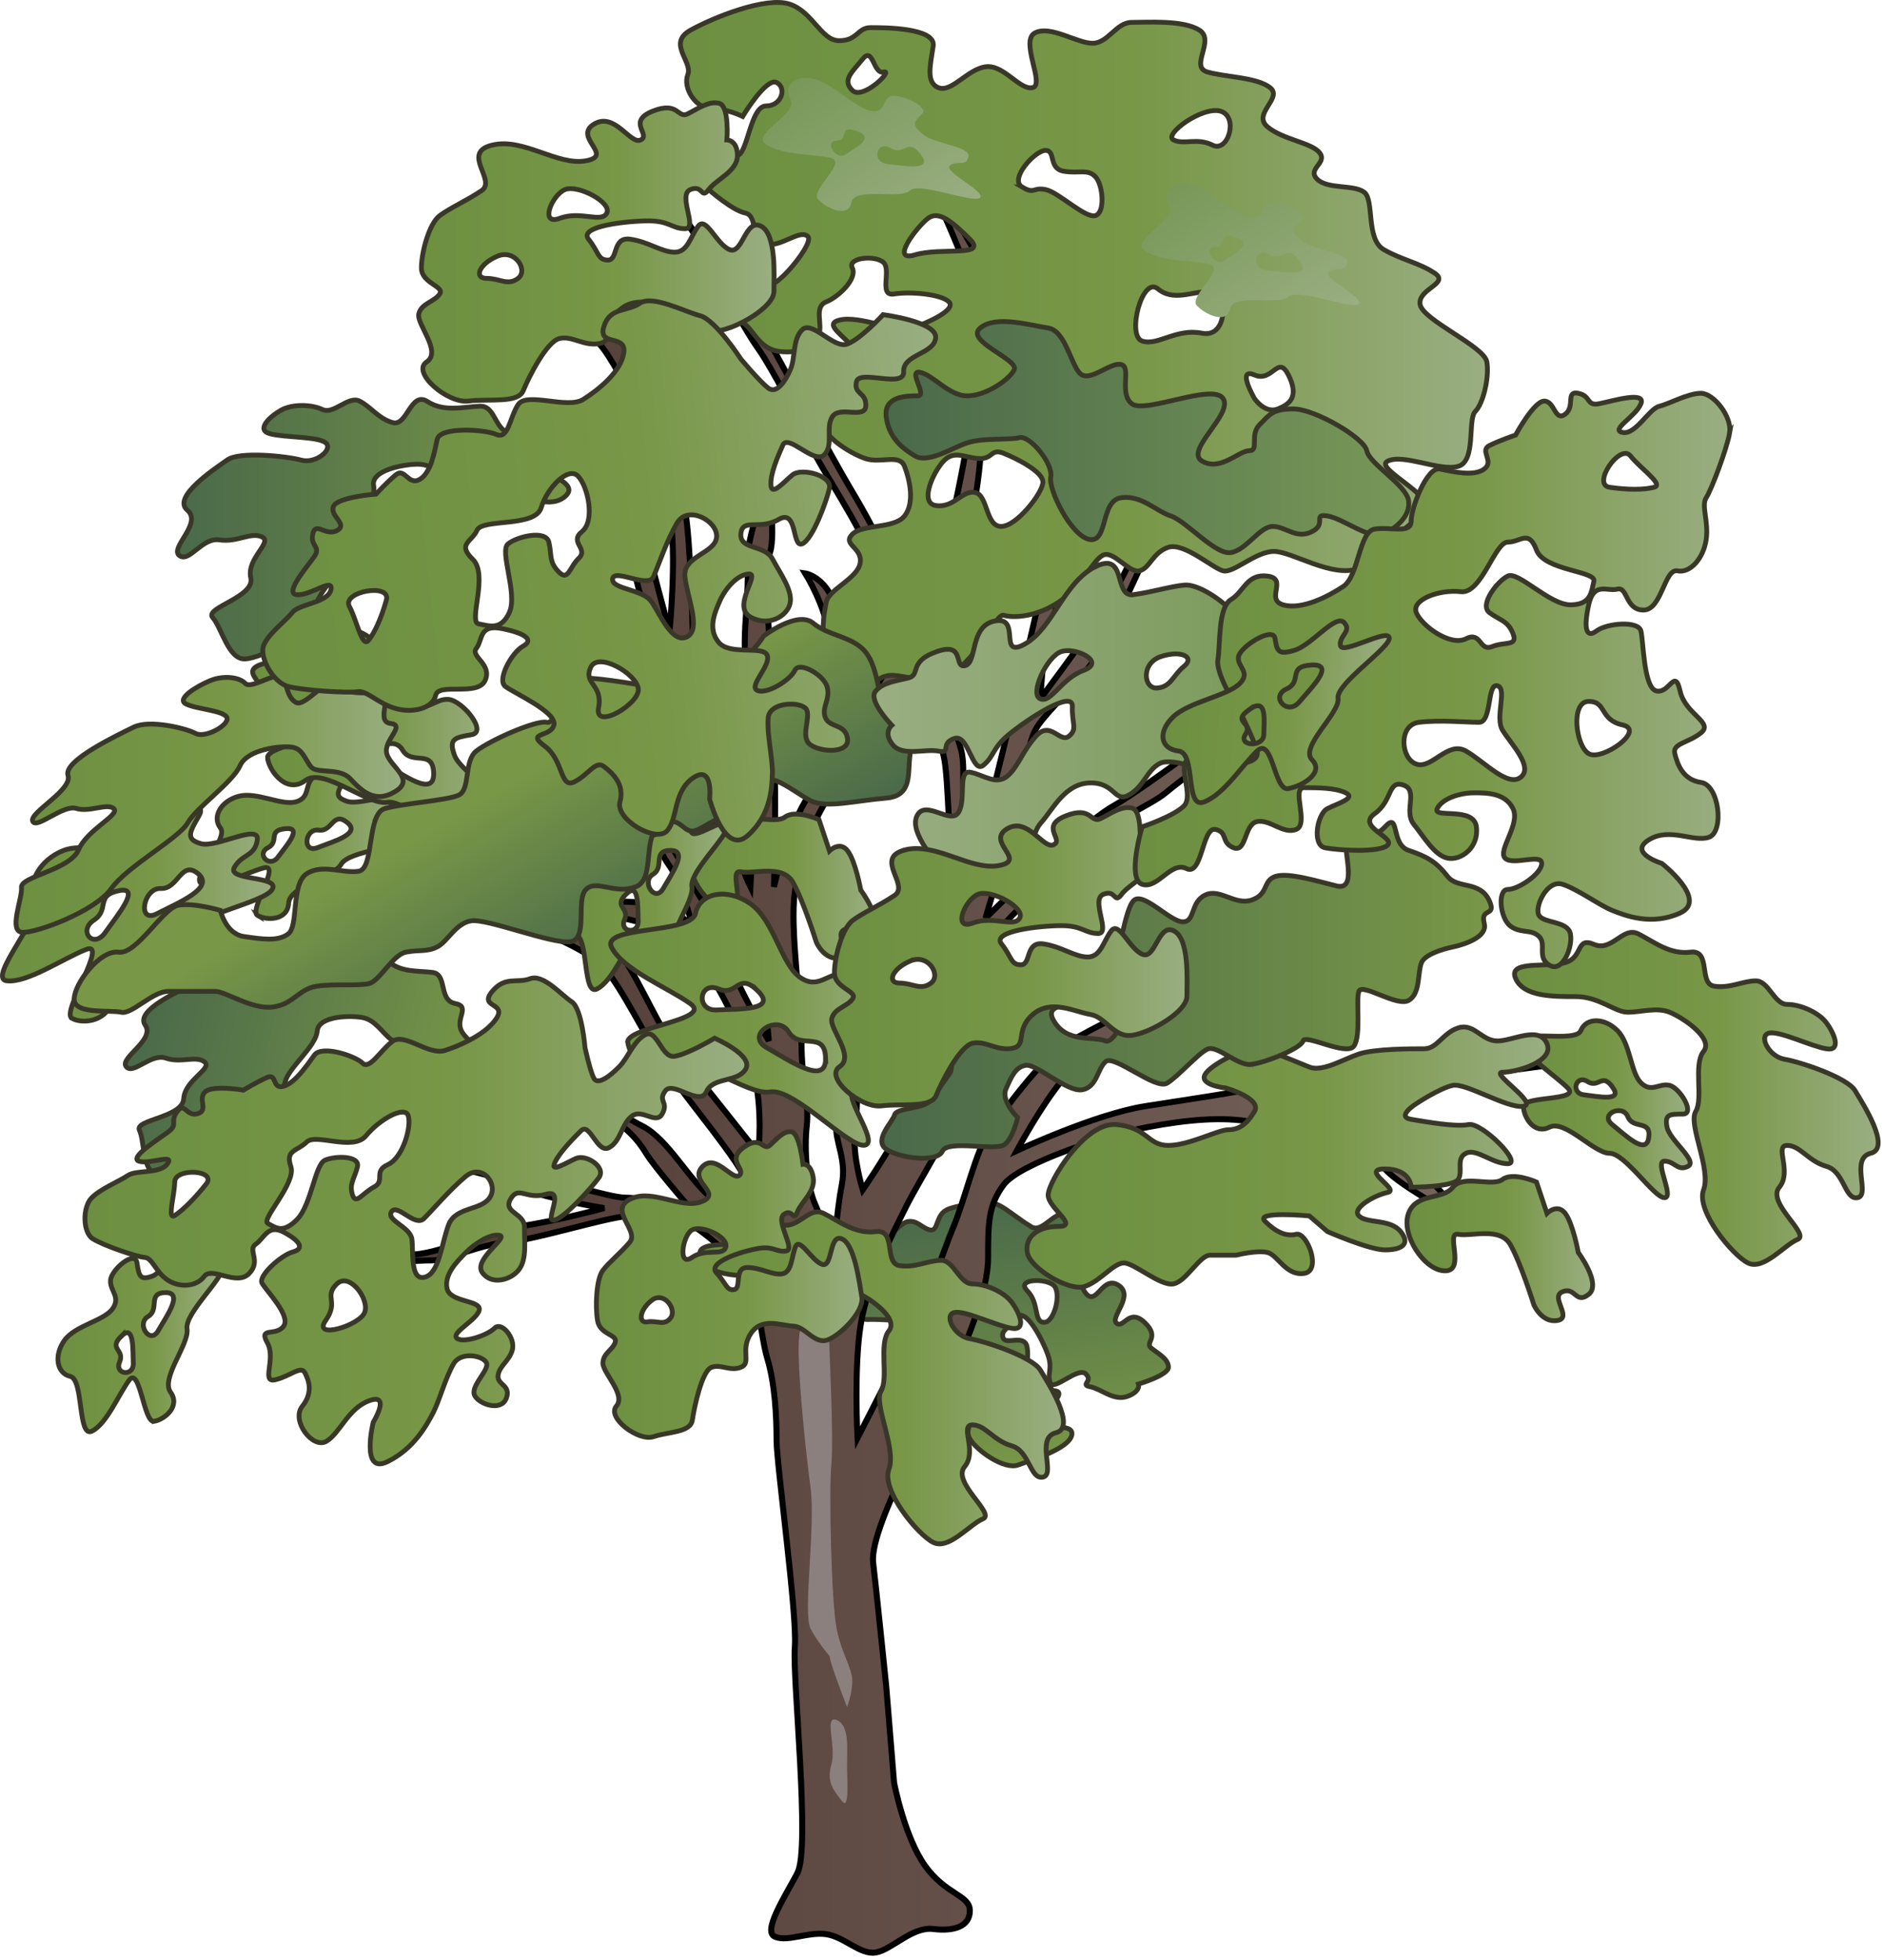
        <svg xmlns:rdf="http://www.w3.org/1999/02/22-rdf-syntax-ns#" xmlns="http://www.w3.org/2000/svg" xmlns:cc="http://creativecommons.org/ns#" xmlns:xlink="http://www.w3.org/1999/xlink" xmlns:dc="http://purl.org/dc/elements/1.1/" x="0px" y="0px" width="482" height="501" viewBox="0 0 482 501" xml:space="preserve">
            <title>Quercus montana (Chestnut Oak)</title>
            <desc xmlns:ian_image_library="https://ian.umces.edu/media-library/">
                <ian_image_library:title>Quercus montana (Chestnut Oak)</ian_image_library:title>
                <ian_image_library:descr>Illustration of Quercus montana (Chestnut Oak)</ian_image_library:descr>
                <ian_image_library:scene>
                    <ian_image_library:contains>chestnut, oak, plant, Plantae, vascular, Magnoliophyta, angiosperm, Magnoliopsida, dicot, Hamamelididae, Fagales, Fagaceae, beech, family, Quercus, montana, tree, deciduous, temperate, hardwood, forest, eastern, United, States, North, America</ian_image_library:contains>
                    <ian_image_library:when>2004-02-03</ian_image_library:when>
                </ian_image_library:scene>
            </desc>
            
 <defs></defs>
 <linearGradient id="ian_symbols_8edbecf51e2d74d45919fa0cf5951c05" y2="708.02" gradientUnits="userSpaceOnUse" x2="219.17" gradientTransform="matrix(.174 .985 -.985 .174 922.64 35.211)" y1="708.02" x1="151.26">
  <stop stop-color="#4A694A" offset="0"/>
  <stop stop-color="#789747" offset="1"/>
 </linearGradient>
 <path stroke="#393828" stroke-width="1.232" d="m274.65 311.87c3.778 5.014-.43 13.462 2.608 18.226 3.038 4.757 4.404-4.256 8.69-1.541 4.285 2.72-2.286 8.285-.437 9.738 1.827 1.466 3.17-4.035 7.205-.164 4.022 3.85-.161 5.089 1.683 6.542 1.845 1.462 4.286 2.71 4.381 4.802.102 2.096-7.669 4.369-7.669 4.369s.68 1.877-2.823 3.148c-3.504 1.269-6.626-1.88-9.461-2.44-2.847-.574.842-1.355-1.188-3.299-2.018-1.942-8.249 4.578-9.103 2.215-.842-2.343.734-3.459-.633-7.226-1.354-3.771-5.754-12.298-7.992-9.347-2.244 2.925-4.095 3.307-3.402 5.184.681 1.89 5.516-1.164 6.13 2.355.592 3.488-.877 6.69-.035 9.054.848 2.352 4.524 1.562 7.371 2.125 2.847.576-2.9 4.781-3.211 7.548-.328 2.778 8.033.308 7.287 3.751-.733 3.462-10.242 6.369-13.758 7.637-3.491 1.257-10.546-3.644-12.319-6.735-1.778-3.092 2.388-6.189 1.952-9.216-.436-3.038.961-8.332-3.742-10.358-4.691-2.041-7.342 1.581-8.947-1.029-1.605-2.627.042-5.349-1.385-7.494-1.444-2.14-10.804-2.482-14.057-2.378-3.265.109-3.969-5.486-5.909-9.043-1.946-3.558 2.68-12.687 6.04-10.705 3.355 1.987 7.753-4.933 10.26-5.291 2.513-.382 3.665 1.862 5.778 2.17 2.089.313 1.14-4.134 4.644-5.402 3.516-1.269 10.438-2.179 12.868-.922 2.436 1.244 4.924 3.533 8.297 5.53 3.34 1.96 7.07-6.84 10.87-1.82zm-24.52 9.92c-2.931-2.678-6.465-2.475-5.604-.11.841 2.354-.4 4.405 2.041 5.649 2.42 1.25 6.51-2.88 3.56-5.54zm19.33 6.85c-2.012-1.928-9.867-1.755-6.769 1.379 3.121 3.146 1.563 7.947 4.237 8.059 2.68.09 4.56-7.52 2.53-9.44z" fill="url(#ian_symbols_8edbecf51e2d74d45919fa0cf5951c05)"/>
 <linearGradient id="ian_symbols_3dd8c074e030ef54715a50e5eb73d9b9" y2="271.84" gradientUnits="userSpaceOnUse" x2="410.91" y1="271.84" x1="97.082">
  <stop stop-color="#503934" offset="0"/>
  <stop stop-color="#7A6961" offset="1"/>
 </linearGradient>
 <path stroke="#000" stroke-width="1.539" d="m203.92 478.77c3.342-6.318-1.337-49.717-.675-57.721.675-8.013-4.673-46.744-4.673-52.751 0-6.021-.37-14.326-2.37-21.011-1.994-6.67-2.304-19.052-6.303-23.063-4.029-4.014-9.711-9.35-13.74-11.358-3.993-2.005-8.965-2.665-15.638-2.005-6.679.675-23.374 6.011-30.727 6.679-7.336.675-15.358 4.688-19.363 4.688-3.999 0-12.684.66-12.684.66s-1.396-3.633 5.271-2.299c6.691 1.331 20.473-5.715 29.819-7.049 9.347-1.346 21.667-4.677 21.667-4.677s-16.683-2.665-23.368-6.007c-6.691-3.34-16.683-4.002-19.363-6.68-2.668-2.671-4.011-6.679-4.011-6.679s1.999 3.34 10.016 5.345c8.027 2.009 9.359 4.674 15.369 5.349 5.987.659 22.699 6.007 26.698 6.007s16.026 1.994 16.026 1.994-8.672-10.01-10.678-13.35c-2.005-3.33-5.348-7.354-12.015-10.684-6.679-3.34-6.679-8.013-6.679-8.013s11.048 8.371 17.721 11.726c6.679 3.324 12.027 14.021 18.032 18.696 6.01 4.659 12.982 10.312 12.982 10.312s-2.005-8.017-3.999-14.023c-2.012-6.005-15.364-21.362-20.712-29.378-5.33-8.017-11.353-20.706-16.02-26.042-4.674-5.348-19.733-10.376-22.395-12.385-2.674-2.017-12.981-3.641-19.004-4.975-6.004-1.337-16.02-.663-16.02-.663s8.016-.976 14.689-.976c6.679 0 12.672 1.639 18.02 1.639 5.359 0-6.667-10.684-11.341-17.363-4.673-6.67-6.679-10.684-6.679-10.684s25.373 26.036 28.047 30.05c2.656 4.005 13.728 8.374 17.727 11.054 3.999 2.668 10.302 18.989 15.656 25.672 5.342 6.679 20.694 26.038 20.694 26.038s1.337-11.347-1.331-21.364c-2.668-10.013-9.347-22.04-11.353-24.705-2.006-2.671-10.016-10.024-12.696-11.358-2.668-1.331-11.997-3.339-11.997-3.339l-6.691-2.665s9.341-1.997 17.369 0c8.016 2.005 9.998 6.004 9.998 6.004s-2.656-11.353-5.999-16.02c-3.349-4.667-6.679-14.03-10.022-18.706-3.324-4.673-12.002-11.344-12.002-11.344s11.346 5.703 14.671 11.051c3.354 5.336 11.37 20.335 14.026 25 2.674 4.683 7.998 12.027 7.998 16.029 0 4.011 10.708 22.703 10.708 22.703s-2.005-23.374-2.005-27.379c0-3.999-7.354-8.004-8.703-12.678-1.319-4.676-3.324-12.015-3.981-18.031-.674-6.011-1.994-14.686-4.017-21.368-2-6.679-12.677-25.367-13.352-30.712-.674-5.348-9.347-33.395-9.347-36.735 0-3.33-6.678-10.669-6.678-10.669s10.021 4.662 10.677 9.335c.675 4.688 5.348 16.032 6.023 20.041.656 4.004 6.004 23.364 6.004 23.364s2.005-20.034 0-30.043c-2.005-10.022-7.354-22.696-8.685-26.71-1.337-4.005-6.667-14.015-9.335-16.692-2.68-2.665-10.702-10.684-10.702-10.684s11.364 4.673 15.375 8.678c3.999 3.999 6.667 14.033 8.672 18.697 1.994 4.673 7.335 18.022 8.69 26.038 1.332 8.016 1.982 29.378 1.982 37.395 0 8.013 2.011 10.684 4.017 16.691 2.005 6.02 5.33 18.023 6.004 26.039.681 8.013 4.667 16.032 4.667 16.032s1.343-22.702.681-31.386c-.681-8.678-2.668-24.708-1.994-35.392.663-10.681.663-9.941.663-17.286 0-7.344 5.342-18.763 5.342-18.763s1.994 14.695 0 18.025c-2.005 3.34.663 17.721 0 25.738-.668 8.013.663 21.007 1.331 27.011.663 6.01 0 32.052 0 32.052s3.331-15.357 9.353-24.048c6.004-8.672 8.667-9.335 9.335-16.679.675-7.351-4.005-16.026-4.667-23.38-.656-7.345-6.004-16.017-6.004-16.017s4.673.66 7.341 7.338c2.674 6.682 6.679 20.706 6.679 20.706s4.667-24.719 2.674-32.058c-2.017-7.344-12.701-22.699-15.357-28.707-2.674-6.011-10.021-20.034-13.364-24.707-3.325-4.674-8.028-13.361-10.004-18.023-2.005-4.673-9.353-16.032-9.353-16.032s17.363 23.37 21.368 30.715c3.999 7.354 17.357 32.046 21.362 38.731 4.005 6.676 8.01 14.021 10.021 19.365 2.006 5.336-4.011 32.712-4.011 32.712s12.009-18.028 15.346-26.716c3.354-8.675 7.354-28.707 8.69-36.72 1.331-8.016 4.011-27.373 2.674-35.376-1.343-8.016-13.352-33.392-13.352-33.392s16.02 22.04 17.351 32.055c1.337 10.01-2.662 31.377-3.336 40.727-.663 9.347-3.999 26.71-8.011 36.06-4.017 9.338-11.353 18.023-15.352 25.367-4.011 7.351-11.352 18.035-16.02 26.042-4.686 8.013-6.685 14.017-8.028 23.364-1.331 9.35 1.707 29.381 1.707 38.731 0 9.351 2.012 15.051 1.337 21.076-.669 6.007.006 14.984 2.005 19.657 2.005 4.665 4.972 12.681 4.972 12.681s.669-10.672 2-17.354c1.331-6.68-2-11.344-1.331-15.354.674-4.006 1.993-5.349 3.999-13.361 2.012-8.013 1.337 9.347.675 15.357-.675 6.005 1.994 14.692 1.994 14.692s20.413-29.151 21.069-45.169c.662-16.02 3.641-24.946 2.316-31.625-1.344-6.67-1.344-28.718-2.675-34.042-1.349-5.348-2.686-20.706-2.686-20.706s6.679 16.032 7.354 20.031c.675 4.002.006 7.354.675 12.021.662 4.667 1.337 21.371 1.337 21.371s14.015-56.088 16.683-68.106c2.68-12.027 9.353-26.05 9.353-30.724 0-4.662 3.999-40.062 3.999-40.062s.675 36.731-.668 44.073c-1.325 7.344-8.005 26.042-9.348 30.712-1.331 4.668-1.993 16.694-1.993 16.694s10.016-13.349 15.363-21.365c5.33-8.016 11.341-21.365 12.672-24.705 1.349-3.34 6.679-18.697 6.679-18.697l-5.33 22.696s-8.69 19.372-12.701 27.372c-3.999 8.028-12.01 14.698-16.683 20.706-4.686 6.02-2.68 14.692-5.342 22.037-2.668 7.354-8.685 28.047-8.685 28.047s23.367-23.385 32.714-28.707c9.348-5.348 30.716-22.037 35.401-24.717 4.661-2.668 22.692-8.678 22.692-8.678s-14.021 8.678-20.699 12.689c-6.679 4.002-20.019 14.021-24.03 17.351-4.017 3.354-13.364 6.679-19.368 13.364-5.999 6.679-20.998 16.981-24.341 23.672-3.343 6.669-5.336 23.365-5.336 26.042 0 2.665-1.331 10.38-3.337 16.387-2.005 6.011-10.689 19.739-14.026 26.409-3.33 6.679-9.771 18.978-11.561 30.008-1.803 11.021-.83 29.053-.83 29.053s10.027-19.683 13.513-26.203c3.492-6.515 8.285-21.264 11.078-27.913 2.794-6.637 5.825-19.693 9.168-24.367 3.331-4.676 12.988-18.33 19.673-22.344 6.655-3.999 19.345-10.019 28.029-14.683 8.685-4.677 28.047-15.358 32.721-16.029 4.667-.674 37.389-4.005 40.73-2.008 3.336 2.008-29.384 4.673-38.737 6.682-9.347 1.997-31.371 17.363-31.371 17.363s37.394 2.665 40.056 4.677c2.68 2.003-44.055-1.337-50.077 0-5.993 1.334-10.004 4.674-16.694 8.013-6.68 3.331-17.346 23.371-17.346 23.371s20.025-9.356 32.709-11.353c12.684-2.009 22.699-3.346 31.384-5.348 8.69-1.997 43.404-8.014 50.077-7.345 6.679.674 36.731 0 36.731 0s-29.378 4.673-38.051 4.673c-8.685 0-44.747 8.02-44.747 8.02s23.367 7.339 30.046 12.015c6.68 4.674 16.683 17.352 16.683 17.352s-16.683-8.673-20.699-13.34c-4.011-4.674-26.697-10.69-34.039-12.027-7.354-1.334-16.032-.675-26.711 1.337-10.695 2.003-32.72 9.347-36.726 14.692-4.011 5.336-4.011 10.009-4.011 18.696 0 8.679-5.342 20.694-8.027 27.376-2.65 6.679-11.347 22.036-14.015 28.041-2.65 6.011-8.01 17.354-7.336 22.702.675 5.345 3.324 31.387 3.324 31.387l2.018 24.707s2.668 14.009 8.017 21.362c5.342 7.345 11.353 7.345 11.353 11.355 0 4.002-4.005 5.336-9.365 4.677-5.324-.675-10.66 5.333-14.671 6.004-4.011.666-8.016-4.002-12.684-4.674-4.686-.671-9.729 2.01-13.066.666-3.34-1.3 2.38-10.05 5.72-16.35z" fill="url(#ian_symbols_3dd8c074e030ef54715a50e5eb73d9b9)"/>
 <path opacity=".9" d="m206.58 329.56s-.663 6.02-2 10.692c-1.343 4.674 1.337 30.04 2.674 40.05 1.331 10.025-2 32.062 0 36.075 2 3.999 7.348 10.01 5.33 7.339-1.994-2.665 4.005 12.692 4.005 12.692s1.337-3.343 1.337-6.682c0-3.34-2.662-6.68-3.999-13.35-1.343-6.693-1.994-35.4-1.343-42.07.674-6.682-.663-30.715-.663-36.06.01-5.35-5.34-8.69-5.34-8.69z" fill="#908683"/>
 <path opacity=".9" d="m215.26 460.44c-2-2.68-3.993-4.674-2.674-9.35 1.343-4.674-1.994-12.687 1.343-11.355 3.336 1.333 2.662 7.35 2.662 11.355 0 4 .67 12.01-1.33 9.34z" fill="#908683"/>
 <linearGradient id="ian_symbols_7715d423a5c91a54cd9a22762086cdd7" y2="319.22" gradientUnits="userSpaceOnUse" x2="407.25" y1="319.22" x1="359.77">
  <stop stop-color="#6C8F41" offset="0"/>
  <stop stop-color="#789747" offset=".562"/>
  <stop stop-color="#9AAE82" offset="1"/>
 </linearGradient>
 <path stroke="#393828" stroke-width="1.232" d="m369.51 324.9c5.336 0 0-10.019 3.354-9.344 3.325.659 10.666-2.009 13.347 2.665 2.662 4.674 5.998 15.357 5.998 15.357s2 4.682 6.011 4.014c4.017-.675-2.006-6.022 1.337-7.354 3.33-1.334 3.33 3.34 6.679.669 3.349-2.665-2.667-10.69-2.667-10.69s-1.332-7.345-3.337-10.01c-2.012-2.671-4.674 0-4.674 0l-2.674-8.016s-6.011-2.668-8.685-.659c-2.662 1.996-10.016-1.35-12.684 1.996-2.674 3.349-9.354 1.331-11.353 6.679-2.01 5.34 4.01 14.69 9.34 14.69z" fill="url(#ian_symbols_7715d423a5c91a54cd9a22762086cdd7)"/>
 <linearGradient id="ian_symbols_1cc3fc7a0988f1a4b5ef3cad552fe6c1" y2="226.56" gradientUnits="userSpaceOnUse" x2="223.78" y1="226.56" x1="176.31">
  <stop stop-color="#6C8F41" offset="0"/>
  <stop stop-color="#789747" offset=".562"/>
  <stop stop-color="#9AAE82" offset="1"/>
 </linearGradient>
 <path stroke="#393828" stroke-width="1.232" d="m186.05 232.24c5.348 0-.012-10.021 3.343-9.362 3.336.684 10.678-1.994 13.352 2.68 2.668 4.673 6.004 15.357 6.004 15.357s2 4.682 6.01 4.014c3.999-.675-1.993-6.011 1.331-7.354 3.343-1.334 3.343 3.339 6.679.66 3.342-2.668-2.668-10.669-2.668-10.669s-1.325-7.354-3.336-10.021c-2.006-2.671-4.674 0-4.674 0l-2.674-8.007s-6.017-2.677-8.679-.668c-2.674 2.005-10.016-1.349-12.695 2.005-2.668 3.331-9.347 1.334-11.34 6.67-2 5.33 4 14.69 9.35 14.69z" fill="url(#ian_symbols_1cc3fc7a0988f1a4b5ef3cad552fe6c1)"/>
 <linearGradient id="ian_symbols_138b332de9a1d5d41d34ddf5a1294bfd" y2="283.58" gradientUnits="userSpaceOnUse" x2="432.19" y1="283.58" x1="389.46">
  <stop stop-color="#6C8F41" offset="0"/>
  <stop stop-color="#789747" offset=".562"/>
  <stop stop-color="#9AAE82" offset="1"/>
 </linearGradient>
 <path stroke="#393828" stroke-width="1.232" d="m389.54 282.83c0-2.68 14.689-1.349 11.341-4.674-3.33-3.346-10.021-7.345-11.341-11.358-1.343-3.999 13.34 0 14.689-3.33 1.337-3.34 6.005-3.34 9.347 0 3.337 3.342 3.337 10.675 6.004 13.352 2.681 2.665 4.674 0 7.342.663 2.681.674 6.68 7.344 3.349 7.344-3.349 0-4.667 0-4.011 3.34.675 3.34 8.016 8.688 5.342 10.019-2.674 1.334-3.348-1.331-5.998-1.331-2.681 0 2.65 9.347 0 9.347-2.681 0-10.033-11.355-14.021-11.355-4.022 0-11.358-8.675-15.376-6.679-3.99 2-6.66-2.66-6.66-5.33zm32.05 8.01c.662-4.688-4.012-2.008-5.343-5.348-1.337-3.34-7.341-.669-4.005 2.009 3.33 2.67 8.69 8.01 9.35 3.34zm-9.27-12.92c-2.734-3.817-3.48.436-6.423-1.433-2.937-1.862-4.411 3.018-.835 3.42 3.58.40 10.02 1.83 7.26-1.99z" fill="url(#ian_symbols_138b332de9a1d5d41d34ddf5a1294bfd)"/>
 <linearGradient id="ian_symbols_83d2d4914ff592c4c1e8e94bc7820df4" y2="216.18" gradientUnits="userSpaceOnUse" x2="104.19" y1="216.18" x1="50.997">
  <stop stop-color="#6C8F41" offset="0"/>
  <stop stop-color="#789747" offset=".562"/>
  <stop stop-color="#9AAE82" offset="1"/>
 </linearGradient>
 <path stroke="#393828" stroke-width="1.232" d="m65.854 234.06c-2.328-1.322 6.154-13.403 1.605-12.179-4.56 1.245-11.364 5.035-15.506 4.196-4.142-.835 6.655-11.579 4.417-14.399-2.208-2.808.095-6.876 4.649-8.103 4.56-1.227 10.935 2.429 14.582 1.433 3.652-.976 2.322-4.047 4.232-6.031 1.916-1.985 9.699-2.134 8.033.758-1.659 2.895-2.322 4.056.896 5.13 3.235 1.086 11.52-2.611 11.353.367-.179 2.973-2.811 2.227-4.148 4.548-1.331 2.31 9.437 2.331 8.106 4.649-1.331 2.313-14.833 3.026-16.826 6.506-2.005 3.474-13.191 5.524-13.447 9.992-.254 4.46-5.649 4.45-7.953 3.12zm22.902-23.81c-3.712-2.91-3.719 2.483-7.293 1.973-3.564-.51-4.238 6.04-.257 4.479 3.981-1.57 11.262-3.53 7.55-6.45zm-15.799 1.61c-4.686.475-1.374 3.241-4.454 4.871-3.067 1.6.424 5.312 2.555 2.417 2.119-2.91 6.554-7.77 1.899-7.29z" fill="url(#ian_symbols_83d2d4914ff592c4c1e8e94bc7820df4)"/>
 <linearGradient id="ian_symbols_e877e88abbd4eba4bd12342a39d8c7d7" y2="233.36" gradientUnits="userSpaceOnUse" x2="69.834" y1="233.36" x1=".616">
  <stop stop-color="#6C8F41" offset="0"/>
  <stop stop-color="#789747" offset=".562"/>
  <stop stop-color="#9AAE82" offset="1"/>
 </linearGradient>
 <path stroke="#393828" stroke-width="1.232" d="m18.373 260.32c-2.788-1.591 9.58-19.921 3.617-17.578-5.969 2.363-15.131 8.663-20.293 8.004-5.161-.65 9.979-17.399 7.502-21.114-2.465-3.733 1.015-9.815 6.989-12.182 5.969-2.343 13.627 2.041 18.372.155 4.799-1.877 3.51-6.076 6.202-9.153 2.692-3.083 12.636-4.321 10.153.039-2.506 4.351-3.503 6.076.478 7.201 3.957 1.119 15.011-5.247 14.396-.961-.603 4.262-3.874 3.533-5.868 7.016-1.999 3.48 11.723 2.101 9.711 5.596-1.981 3.468-19.291 6.246-22.281 11.475-2.996 5.213-17.518 9.594-18.431 16.005-.926 6.42-7.772 7.1-10.547 5.5zm32.296-36.94c-4.375-3.653-5.073 4.023-9.556 3.76-4.471-.248-6.183 9.177-.913 6.422 5.277-2.75 14.839-6.52 10.469-10.18zm-20.359 4.34c-6.028 1.29-2.173 4.805-6.315 7.524-4.112 2.701-.143 7.541 2.955 3.112 3.079-4.4 9.377-11.9 3.36-10.63z" fill="url(#ian_symbols_e877e88abbd4eba4bd12342a39d8c7d7)"/>
 <linearGradient id="ian_symbols_37433231ad285a846d8ca2580501a648" y2="342.5" gradientUnits="userSpaceOnUse" x2="56.853" y1="342.5" x1="14.81">
  <stop stop-color="#6C8F41" offset="0"/>
  <stop stop-color="#789747" offset=".562"/>
  <stop stop-color="#9AAE82" offset="1"/>
 </linearGradient>
 <path stroke="#393828" stroke-width="1.232" d="m39.382 363.37c-2.644.408-3.605-14.298-6.386-10.479-2.775 3.817-5.694 11.042-9.437 12.979-3.748 1.942-2.089-13.197-5.592-13.988-3.504-.803-4.232-5.413-1.468-9.239 2.787-3.808 10.045-4.954 12.26-8.016 2.227-3.06-.728-4.62-.49-7.363.25-2.742 6.213-7.747 6.745-4.438.52 3.301.716 4.61 3.921 3.43 3.182-1.183 7.306-9.261 9.055-6.835 1.731 2.43-.788 3.504-.382 6.143.423 2.641 8.816-4.089 9.233-1.457.406 2.636-9.639 11.66-9.018 15.617.62 3.96-6.799 12.573-4.208 16.214 2.602 3.65-1.594 7.01-4.233 7.44zm2.913-32.91c-4.721.065-1.349 4.273-4.435 6.114-3.098 1.832.483 7.345 2.596 3.632 2.12-3.7 6.566-9.81 1.839-9.74zm-11.299 11.16c-3.354 3.307.967 3.384-.417 6.583-1.379 3.19 3.67 3.883 3.503.281-.161-3.58.245-10.17-3.086-6.86z" fill="url(#ian_symbols_37433231ad285a846d8ca2580501a648)"/>
 <linearGradient id="ian_symbols_a3b27e6a60d9a1e449b54cd8a2b75331" y2="88.636" gradientUnits="userSpaceOnUse" x2="380.34" y1="88.636" x1="173.98">
  <stop stop-color="#6C8F41" offset="0"/>
  <stop stop-color="#789747" offset=".562"/>
  <stop stop-color="#9AAE82" offset="1"/>
 </linearGradient>
 <path stroke="#393828" stroke-width="1.232" d="m306.75 7.729c4.005 2.668-2.674 9.347 2.006 10.684 4.673 1.333 12.688 1.333 16.014 3.999 3.349 2.668-4.661 6.67-.662 10.021 4.011 3.339 11.34 4.002 13.357 6.67 1.994 2.671-3.337 4.014-.669 6.694 2.663 2.666 9.354 1.319 12.021 3.331 2.668 2.002.364 12.026 5.032 14.692 4.673 2.671 8.971 3.331 12.993 6.007 4.005 2.668-4.375 4.002-3.713 8.016.675 3.999 16.402 10.669 17.065 14.683.668 4.005-.968 10.684-2.967 12.678-2.005 2.02.292 12.689-4.363 14.023-4.679 1.346-14.044-3.33-18.043-1.334-3.999 2.009 15.363 10.022 8.69 14.024-6.686 4.014-9.365 10.684-16.032 13.361-6.673 2.671-17.059-4.307-21.732-4.307s-10.325 5.644-12.993 4.969c-2.681-.663-10.01-7.342-14.027-6.011-3.999 1.334-4.673 5.336-7.354 6.011-2.649.674-6.667-5.336-9.335-4.002-2.68 1.337-5.33 8.001-11.358 12.015-6.004 4.014-11.997 4.014-14.009 3.343-2.005-.671-6.679 11.355-13.352 14.695-6.679 3.331-11.353.66-15.352.66-4.011 0-5.348 4.005-9.359 4.005-3.999 0-6.017-4.665-7.335-10.021-1.355-5.336-.675-9.338 0-12.681.656-3.339 7.998-6.004 8.672-10.01.657-4.014-4.68-4.673-2.012-7.353 2.668-2.665 10.69-1.334 13.358-4.673 2.668-3.34 1.319-9.35 0-12.69-1.337-3.33-6.004-.659-10.015-1.994-4.005-1.336-12.684-6.67-10.003-10.009 2.662-3.354-8.691-9.362-4.686-12.027 4.011-2.671 9.341-1.997 11.346-4.667 2.012-2.677-8.672-7.354-3.324-8.688 5.336-1.332 14.677 3.346 18.694 2.008 4.005-1.343 11.329-4.686 9.341-6.682-1.993-2.006-10.033-2.68-14.021-2.006-4.011.663-.668-6.008-2.662-8.013-2.005-1.997-9.365-1.334-8.028 1.343 1.337 2.671-3.324 7.333-6.661 8.676-3.354 1.333-.675 6.007-2.012 8.678-1.343 2.665-4.673 4.673-10.016 3.999-5.348-.659-6.679-5.996-9.347-7.338-2.68-1.334-3.337.668-7.354-1.334-4-1.996-2-4.004.674-6.685 2.65-2.666 15.352-12.012 13.358-3.999-2.005 8.013 12.009-8.013 10.01-10.022-2-1.993-6.679 2.677-10.678 2.009-4.023-.663-2.011-7.344-5.336-8.016-3.354-.659-9.359-5.998-9.359-5.998s-4.674-5.345-1.349-7.354c3.354-2.006 6.004-.668 8.703-1.331 2.668-.675 3.336-12.693 7.341-12.693 3.999 0 5.33-4.673 2.662-6.004-2.662-1.334-8.672 8.685-8.672 8.685s-3.999-2.005-8.01-2.005c-4.017 0-7.347-5.336-6.017-8.676 1.325-3.342-5.348-8.013.675-11.355 5.999-3.34 19.362-8.675 25.367-6.679 6.005 2.002 8.004 9.347 12.696 9.347 4.662 0 4.662-3.34 8.01-3.34 3.342 0 16.683 0 16.008 4.676-.656 4.673-1.993 9.347 1.337 10.678 3.354 1.334 7.354-4.674 12.027-5.336 4.679-.668 8.685 6.011 12.015 5.336 3.349-.663-3.33-12.015.669-14.021 4.011-1.993 10.684 2.667 14.683 2.667 4.017 0 6.011-5.335 10.033-5.335 3.97.006 13.32-.656 17.33 2.011zm-14.71 79.453c4.011 1.331 8.685-3.331 15.358-1.993 6.685 1.328 6.685-10.699 2.011-10.699-4.668 0-9.341 2.68-13.358-.66-4.01-3.339-7.99 12.018-4.01 13.352zm34.73 17.358c3.342-1.334 5.342-3.339 2.68-8.679-2.68-5.335-4.012 1.997-8.685 0-4.674-2.005 0 6.008 0 6.008s2.67 4.02 6.01 2.67zm-65.44-56.748c3.343 2.005 2.686 0 6.022.672 3.324.666 10.004 7.329 12.684 6.67 2.662-.672 2.018-8.016 0-10.019-2.012-1.996-4.005-.674-8.01-1.333-4.018-.663-2-5.336-4.674-5.336-2.68-.002-9.35 7.337-6.02 9.346zm38.74-12.019c2.668 1.337 6.005-.668 9.997 1.337 4.018 1.993 6.703-7.345 2.023-8.69-4.69-1.334-14.7 6.019-12.02 7.353zm-82.14-12.686c2.668 2.668 10.69-5.348 8.028-4.673-2.68.671-2.68-6.679-5.359-3.333-2.67 3.333-5.34 5.335-2.67 8.006zm16.03 42.067c6.691-2.008 18.7.675 14.033-3.999-4.674-4.688-8.028-7.353-10.685-5.348-2.67 1.994-10.01 11.353-3.34 9.347zm5.34 64.096c4.686.668 6.685-4.004 10.033-3.345 3.324.674 2.656 8.679 6.667 8.679s10.678-8.679 10.678-11.344c0-2.668-6.679-6.008-10.01-7.344-3.336-1.334-2.68 1.336-6.016 1.336-3.337 0-6.022-2.005-8.673 0-2.68 1.99-7.35 11.35-2.68 12.01z" fill="url(#ian_symbols_a3b27e6a60d9a1e449b54cd8a2b75331)"/>
 <linearGradient id="ian_symbols_e99e70c7697e1a64b1806890f8c23f28" y2="229.46" gradientUnits="userSpaceOnUse" x2="185.96" y1="229.46" x1="143.92">
  <stop stop-color="#6C8F41" offset="0"/>
  <stop stop-color="#789747" offset=".562"/>
  <stop stop-color="#9AAE82" offset="1"/>
 </linearGradient>
 <path stroke="#393828" stroke-width="1.232" d="m168.5 250.33c-2.65.412-3.605-14.307-6.381-10.49-2.787 3.829-5.7 11.039-9.449 12.991-3.742 1.943-2.083-13.197-5.586-14-3.516-.791-4.244-5.411-1.462-9.23 2.775-3.817 10.028-4.966 12.248-8.022 2.227-3.05-.722-4.614-.489-7.354.256-2.746 6.219-7.745 6.738-4.447.52 3.307.728 4.62 3.922 3.435 3.193-1.179 7.329-9.272 9.048-6.843 1.749 2.441-.788 3.513-.382 6.151.436 2.644 8.833-4.101 9.239-1.462.43 2.644-9.645 11.669-9.019 15.623.615 3.96-6.805 12.573-4.196 16.214 2.6 3.64-1.59 7-4.23 7.43zm2.9-32.92c-4.709.078-1.337 4.274-4.441 6.118-3.08 1.844.496 7.354 2.614 3.644 2.12-3.71 6.55-9.83 1.83-9.76zm-11.3 11.17c-3.336 3.301.967 3.384-.406 6.575-1.391 3.188 3.665 3.883 3.492.284-.16-3.58.26-10.17-3.08-6.86z" fill="url(#ian_symbols_e99e70c7697e1a64b1806890f8c23f28)"/>
 <linearGradient id="ian_symbols_f08542ca938e30446d5c6731948a5c50" y2="260.7" gradientUnits="userSpaceOnUse" x2="228.84" y1="260.7" x1="156.16">
  <stop stop-color="#6C8F41" offset="0"/>
  <stop stop-color="#789747" offset=".562"/>
  <stop stop-color="#9AAE82" offset="1"/>
 </linearGradient>
 <path stroke="#393828" stroke-width="1.232" d="m160.53 266.57c-.687-4.044 21.905-5.76 15.996-9.968-5.921-4.196-17.035-8.565-20.09-14.295-3.051-5.733 20.228-3.414 21.397-8.804 1.176-5.393 8.255-6.592 14.152-2.384 5.921 4.217 7.789 15.333 12.517 18.697 4.727 3.369 7.073-1.194 11.299-.869 4.226.338 11.985 9.437 6.923 10.293-5.049.842-7.073 1.18-5.21 6.062 1.862 4.892 14.354 11.104 10.643 13.806-3.713 2.701-5.396-1.161-9.455-.486-4.035.684 6.435 13.489 2.399 14.161-4.046.686-18.067-14.642-24.143-13.621-6.059 1.029-19.393-10.248-24.974-6.189-5.56 4.06-10.79-2.35-11.46-6.4zm50.58 3.98c-.173-7.264-6.578-2.017-9.455-6.732-2.871-4.729-11.293.856-5.551 4.056 5.72 3.19 15.19 9.9 15 2.67zm-17.32-17.2c-5.133-5.086-5.169 1.54-10.099-.54-4.937-2.063-5.91 5.703-.382 5.396 5.5-.32 15.61.21 10.48-4.86z" fill="url(#ian_symbols_f08542ca938e30446d5c6731948a5c50)"/>
 <linearGradient id="ian_symbols_4d5f9fa8ab0454545516a0189dc829d8" y2="189" gradientUnits="userSpaceOnUse" x2="125.81" y1="189" x1="64.595">
  <stop stop-color="#6C8F41" offset="0"/>
  <stop stop-color="#789747" offset=".562"/>
  <stop stop-color="#9AAE82" offset="1"/>
 </linearGradient>
 <path stroke="#393828" stroke-width="1.232" d="m68.408 193.88c-.596-3.542 18.348-4.91 13.346-8.622-4.978-3.715-14.343-7.601-16.921-12.621-2.603-5.035 16.951-2.85 17.9-7.571.955-4.704 6.888-5.724 11.866-1.994 4.984 3.719 6.631 13.445 10.625 16.417 3.981 2.972 5.927-.997 9.473-.684 3.551.317 10.123 8.321 5.873 9.025-4.25.728-5.927 1-4.34 5.291 1.6 4.277 12.111 9.798 9.013 12.137-3.085 2.343-4.53-1.062-7.92-.486-3.396.57 5.474 11.833 2.078 12.394-3.391.573-15.25-12.916-20.33-12.048-5.091.848-16.354-9.087-20.998-5.59-4.634 3.53-9.069-2.1-9.654-5.65zm42.482 3.79c-.197-6.354-5.545-1.809-7.987-5.957-2.435-4.143-9.46.698-4.625 3.519 4.825 2.83 12.805 8.77 12.615 2.44zm-14.631-15.14c-4.346-4.479-4.346 1.313-8.488-.54-4.143-1.838-4.924 4.954-.292 4.718 4.619-.24 13.111.29 8.78-4.18z" fill="url(#ian_symbols_4d5f9fa8ab0454545516a0189dc829d8)"/>
 <linearGradient id="ian_symbols_0cc75775ff06f3a42ddfcfe369e39286" y2="280.82" gradientUnits="userSpaceOnUse" x2="480.26" y1="280.82" x1="387.28">
  <stop stop-color="#6C8F41" offset="0"/>
  <stop stop-color="#789747" offset=".562"/>
  <stop stop-color="#9AAE82" offset="1"/>
 </linearGradient>
 <path stroke="#393828" stroke-width="1.232" d="m402.88 254.78c6.023 0 10.022 4.002 13.364 4.002 3.336 0 7.354-1.337 10.678 0 3.349 1.343 11.353 6.679 8.685 10.021-2.68 3.327 0 12.015-2.005 15.354-2 3.343 4.005 14.695 2.005 20.031-2.005 5.348 7.348 16.691 11.348 18.697 4.017 2.005 9.347-4.674 12.688-6.008 3.349-1.331-8.016-9.351-4.661-13.358 3.331-4.005-1.361-10.684 1.993-10.684 3.343 0 5.349 4.014 10.022 5.345 4.673 1.334 4.673 8.679 8.003 8.016 3.349-.674-1.999-10.021 3.349-11.355 5.342-1.337-2.005-12.681-4.005-16.02-2.005-3.34-14.026-7.354-18.025-8.014-4.017-.674-6.697-6.019-4.017-6.679 2.68-.665 10.689 3.34 14.695 3.999 3.999.675 1.999-3.999 0-6.67-2.007-2.677-6.703-4.683-10.022-4.683-3.336 0-4.673-6.011-8.01-6.011-3.343 0-6.667 2.006-10.69 1.347-3.999-.675-.668-9.359-6.004-8.688-5.349.672-9.348-2.668-13.347-4.676-4.017-2.002-6.685 4.676-11.363 2.68-4.681-2.005-2.656 3.34-7.336 4.674-4.674 1.334-14.695-.669-12.689 4.005 2 4.68 9.34 4.68 15.34 4.68z" fill="url(#ian_symbols_0cc75775ff06f3a42ddfcfe369e39286)"/>
 <linearGradient id="ian_symbols_168f1172eab69ea4a135bdcd138275c2" y2="352.26" gradientUnits="userSpaceOnUse" x2="271.94" y1="352.26" x1="178.95">
  <stop stop-color="#6C8F41" offset="0"/>
  <stop stop-color="#789747" offset=".562"/>
  <stop stop-color="#9AAE82" offset="1"/>
 </linearGradient>
 <path stroke="#393828" stroke-width="1.232" d="m194.57 326.23c6.011 0 10.016 4.005 13.346 4.005 3.354 0 7.354-1.334 10.69 0 3.336 1.331 11.346 6.679 8.684 10.01-2.68 3.349 0 12.027-2.005 15.366-2.006 3.34 3.999 14.683 2.005 20.031-2.005 5.336 7.342 16.688 11.335 18.686 4.017 2.008 9.347-4.662 12.701-6.008 3.337-1.322-8.01-9.35-4.673-13.349 3.336-4.003-1.35-10.685 1.993-10.685s5.342 4.015 10.033 5.348c4.656 1.334 4.656 8.667 7.998 8.004 3.349-.665-2.005-10.012 3.349-11.354 5.336-1.338-1.999-12.669-4.011-16.021-2.012-3.34-14.026-7.339-18.025-8.013-4.005-.663-6.68-6.011-4.005-6.68 2.668-.662 10.678 3.349 14.694 4.014 3.993.66 1.994-4.014 0-6.685-2.012-2.665-6.696-4.661-10.033-4.661s-4.661-6.022-7.998-6.022c-3.343 0-6.691 2.011-10.696 1.337-3.993-.662-.656-9.351-5.998-8.676-5.348.675-9.347-2.671-13.358-4.674-4.011-2.008-6.679 4.674-11.353 2.665-4.673-2.005-2.668 3.343-7.359 4.674-4.667 1.334-14.671-.659-12.678 4.014 2.02 4.65 9.37 4.65 15.38 4.65z" fill="url(#ian_symbols_168f1172eab69ea4a135bdcd138275c2)"/>
 <linearGradient id="ian_symbols_ae65831d29d216341d7c4c1d6a8f0f78" y2="351.03" gradientUnits="userSpaceOnUse" x2="69.871" gradientTransform="matrix(.975 .223 -.223 .975 132.61 -73.117)" y1="351.03" x1="-21.028">
  <stop stop-color="#4A694A" offset="0"/>
  <stop stop-color="#789747" offset="1"/>
 </linearGradient>
 <path stroke="#393828" stroke-width="1.232" d="m111.13 269.44c-3.927-3.102-9.019-2.006-11.197-3.73-2.178-1.714-3.963-4.826-6.959-5.501-3.008-.668-11.532-.594-11.866 3.399-.328 3.999-7.442 9.422-8.212 13.077-.758 3.668-11.71 9.476-13.734 14.695-1.994 5.226-15.112 9.329-18.968 8.828-3.85-.475-3.194-8.473-4.537-11.233-1.355-2.77 11.007-3.211 11.317-8.082.305-4.87 7.491-7.69 5.318-9.415-2.197-1.71-5.963.391-9.837-.952-3.868-1.367-8.428 4.402-10.194 2.157-1.767-2.247 7.502-6.834 4.858-10.63-2.65-3.796 9.162-8.92 12.534-10.517 3.372-1.585 13.698 1.453 16.73 2.993 3.026 1.537 8.063-1.283 6.738-3.182-1.319-1.897-9.03-2.874-12.063-4.411-3.026-1.539 1.17-4.175 4.142-5.24 2.967-1.071 7.246-.239 9.431 1.486 2.179 1.713 6.769-2.319 8.947-.597 2.185 1.716 3.116 5.002 6.13 6.542 3.026 1.536 6.219-6.996 9.287-3.722 3.08 3.276 7.754 2.722 11.609 3.202 3.861.495 1.462 7.111 5.748 7.938 4.274.832-.346 3.999 1.892 7.448 2.214 3.447 9.968 7.041 5.771 9.673-4.19 2.63-8.97-1.15-12.88-4.23z" fill="url(#ian_symbols_ae65831d29d216341d7c4c1d6a8f0f78)"/>
 <linearGradient id="ian_symbols_b84a75e6e730f0f42d318fa1cfe87d36" y2="135.3" gradientUnits="userSpaceOnUse" x2="145.47" y1="135.3" x1="45.374">
  <stop stop-color="#4A694A" offset="0"/>
  <stop stop-color="#789747" offset="1"/>
 </linearGradient>
 <path stroke="#393828" stroke-width="1.232" d="m129.5 124.8c-5.139-2.429-10.26-.433-13.125-1.778-2.847-1.364-5.7-4.184-9.12-4.336-3.42-.143-12.558 1.42-11.717 5.519.854 4.109-5.139 10.854-4.864 14.686.28 3.838-9.723 11.657-10.308 17.289-.579 5.638-13.43 12.102-17.703 12.284-4.286.197-5.98-8.001-8.267-10.562-2.273-2.561 10.857-5.205 9.729-10.17-1.134-4.981 5.718-9.114 2.865-10.466-2.859-1.344-6.279 1.45-10.851.758-4.554-.684-7.706 5.951-10.278 4.002-2.555-1.961 6.016-8.243 2.029-11.604-4-3.375 7.15-10.66 10.272-12.865 3.158-2.2 15.143-.94 18.849.075 3.707 1.021 8.278-2.731 6.291-4.411-2-1.68-10.565-1.313-14.271-2.333-3.712-1.015.006-4.435 2.865-6.041 2.853-1.591 7.706-1.496 10.564-.149 2.841 1.354 6.554-3.537 9.407-2.19 2.841 1.354 4.847 4.521 8.56 5.542 3.701 1.021 4.578-8.168 8.863-5.402 4.268 2.764 9.114 1.376 13.394 1.194 4.291-.188 3.695 6.927 8.547 7.007 4.853.083.854 4.106 4.268 7.21 3.414 3.092 12.827 5.345 9.12 8.75-3.72 3.41-10 .42-15.12-2.02z" fill="url(#ian_symbols_b84a75e6e730f0f42d318fa1cfe87d36)"/>
 <linearGradient id="ian_symbols_2796b2adea6ad71429e552a27fe0c321" y2="205.63" gradientUnits="userSpaceOnUse" x2="103.08" y1="205.63" x1="4.096">
  <stop stop-color="#6C8F41" offset="0"/>
  <stop stop-color="#789747" offset=".562"/>
  <stop stop-color="#9AAE82" offset="1"/>
 </linearGradient>
 <path stroke="#393828" stroke-width="1.232" d="m89.58 199.1c-2.775-2.91-8.369-1.28-9.92-2.91-1.522-1.614-2.125-4.727-4.93-5.16-2.782-.436-11.449.447-13.34 4.709-1.862 4.262-11.191 10.693-13.382 14.618-2.191 3.945-15.542 11.141-19.595 16.865-4.059 5.727-18.945 11.287-22.663 11.134-3.715-.161.036-8.688-.257-11.48-.301-2.812 12.409-4.447 14.599-9.625 2.203-5.184 10.565-8.86 9.031-10.475-1.546-1.611-6.202.976-9.604-.095-3.396-1.075-10.236 5.455-11.162 3.256-.919-2.214 10.249-7.938 9.031-11.713-1.224-3.775 12.743-10.317 16.784-12.319 4.035-1.997 13.328.256 15.805 1.59 2.465 1.346 8.678-2.116 8.058-3.99-.603-1.886-8.04-2.2-10.522-3.557-2.471-1.334 2.817-4.524 6.225-5.933 3.42-1.412 7.449-.922 8.983.704 1.552 1.605 7.759-3.092 9.311-1.487 1.534 1.621 1.211 5.02 3.683 6.369 2.483 1.334 9.013-8.003 10.863-4.816 1.839 3.176 6.816 2.161 10.523 2.31 3.736.167-1.272 7.386 2.757 7.864 4.029.474-1.868 4.262-.967 7.708.913 3.45 7.425 6.518 2.137 9.708-5.279 3.22-8.687-.34-11.45-3.25z" fill="url(#ian_symbols_2796b2adea6ad71429e552a27fe0c321)"/>
 <linearGradient id="ian_symbols_c9f48b96bc53d1543dd2cbc29f560eb0" y2="193.96" gradientUnits="userSpaceOnUse" x2="110.16" y1="252.63" x1="144.03">
  <stop stop-color="#4A694A" offset="0"/>
  <stop stop-color="#789747" offset=".77"/>
 </linearGradient>
 <path stroke="#393828" stroke-width="1.232" d="m139.82 184.67c2.656.672 4.674-11.343 9.353-11.343 4.667 0 16.02 2.005 19.344 2.665 3.354.666 1.343-6.004 6.023-7.339 4.667-1.346 8.678-.662 12.677 0 4.017.675 8.016-6.019 8.016-6.019s8.685-6.67 12.684-3.331c4.011 3.331 10.027 3.331 13.358 7.333 3.336 4.02 3.336 12.026 5.33 16.7 2.018 4.673 8.685 2.668 6.697 7.354-2.012 4.665 1.331 12.677-6.697 13.349-7.998.666-15.333 2.668-19.344.666-4.017-2.012-11.353-8.682-14.021-4.005-2.668 4.674-10.696 9.347-14.695 11.344-4.004 2.018-4.004-3.999-9.353-1.334-5.348 2.668-1.343 14.021-6.679 16.032-5.348 2.002-10.009-2.011-12.684.66-2.674 2.68.669 12.689-4.005 13.361-4.673.671-21.368-6.022-25.367-5.348-4.011.674-6.004 5.348-8.685 6.679-2.668 1.337-4.667.666-8.01 1.337-3.336.672-6.679 7.351-9.359 8.013-2.668.675-8.672 0-13.345.675-4.674.659-6.005 4.664-11.353 5.333-5.342.674-12.015-3.999-14.689-3.999h-12.021c-4.011 0-9.347 5.995-12.009 5.336-2.668-.663-12.021.674-12.021-3.34 0-4.005 6.673-12.689 11.346-12.018 4.674.672 11.347-11.346 15.352-12.015 4.005-.666 10.69 1.331 10.69 1.331s1.336 6.007 6.016 6.682c4.662.663 8.673 1.334 11.341-.674 2.674-2.002.675-12.678 4.674-15.357 4.005-2.665 9.353 0 13.352-.66 4.017-.671 2.005-14.692 6.679-16.029 4.673-1.334 15.364-2.002 18.694-3.34 3.348-1.334 1.349-8.688 4.679-11.355s15.36-8.01 18.04-7.35z" fill="url(#ian_symbols_c9f48b96bc53d1543dd2cbc29f560eb0)"/>
 <linearGradient id="ian_symbols_986c621e9661a674e11c942b77952255" y2="295.82" gradientUnits="userSpaceOnUse" x2="395.82" y1="295.82" x1="262.59">
  <stop stop-color="#6C8F41" offset="0"/>
  <stop stop-color="#789747" offset=".562"/>
  <stop stop-color="#9AAE82" offset="1"/>
 </linearGradient>
 <path stroke="#393828" stroke-width="1.232" d="m347.48 310.86c2.012 2.005 8.004.675 10.684 4.014 2.669 3.34 0 4.674-4.017 4.674-4.011 0-14.688-4.674-14.688-4.674l-4.662-4.014s-14.026-1.334-11.358 1.334c2.662 2.68 5.342 4.014 8.01 3.354 2.68-.675 6.673 9.344 2.006 10.01-4.674.668-6.679-4.677-9.347-5.349-2.681-.662-8.011.684-8.011.684s-3.999 0-6.679 0c-2.668 0-6.017 6.667-9.341 7.342-3.343.662-10.021-5.348-12.689-5.348-2.681 0-6.005 4.673-10.027 6.01-4.006 1.334-14.021-4.674-14.684-8.688-.668-4.002 2.674-6.67 8.004-6.67 5.354 0-2.668-4.677-2.668-8.016 0-3.34 9.348-18.697 17.357-18.022 8.027.662 8.027 5.336 13.357 5.336 5.349 0 12.702-4.005 15.364-4.005s4.685-1.344 6.679-4.674c1.994-3.34-7.342-6.005-7.342-6.005s-6.679-.674-5.348-3.346c1.337-2.677 10.695-7.338 14.021-6.679 3.342.675 9.347 3.34 12.695 4.674 3.324 1.337 8.672-1.994 12.684-3.337 4.005-1.337 13.353-1.337 16.7-1.337 3.331 0 4.662-3.999 8.685-5.333 3.999-1.337 5.993 3.331 10.004 3.331 4.005 0 10.695-3.993 12.689.668 2 4.674-8.016 7.345-11.358 7.345-3.337 0 9.364 8.013 5.348 8.688-4.011.668-14.701-6.011-18.031-5.348-3.33.674-9.354 4.673-9.354 4.673s-5.336 3.34-1.33 4.015c4.011.659 11.358 1.996 14.683 1.334 3.343-.675 14.032 10.009 10.021 10.009-3.999 0-8.017-4.005-10.69-2.668-2.655 1.334-.662 4.674-1.981 6.683-1.349 1.996-12.032 1.996-12.032 1.996s0-4.667-6.686-4.667c-6.667 0 4.017 5.326.675 5.998-3.32.71-9.33 4.05-7.32 6.04z" fill="url(#ian_symbols_986c621e9661a674e11c942b77952255)"/>
 <linearGradient id="ian_symbols_6f36fe14d7a8b1b4d55cec3b495263b3" y2="184.66" gradientUnits="userSpaceOnUse" x2="331.99" y1="184.66" x1="223.47">
  <stop stop-color="#9AAE82" offset="0"/>
  <stop stop-color="#789858" offset="1"/>
 </linearGradient>
 <path stroke="#393828" stroke-width="1.232" d="m280.16 144.84c-8.111 3.99-10.893 15.704-18.002 19.757-7.108 4.058-.931-6.972-7.598-5.868-6.673 1.107-4.614 10.615-7.741 11.433-3.104.812.155-6.15-7.217-3.602-7.383 2.551-4.124 5.92-7.246 6.745-3.121.812-6.661 1.104-8.523 3.473-1.862 2.373 4.19 8.64 4.19 8.64s-2.292 1.859.238 4.972c2.52 3.098 8.339.961 11.741 1.645 3.396.684.292-1.952 3.993-3.229 3.688-1.281 4.584 9.162 7.448 6.843 2.859-2.31 2.155-4.328 6.715-8.028 4.543-3.698 16.224-11.451 16.057-7.007-.18 4.437 1.391 5.738-.878 7.595-2.28 1.845-4.668-3.948-8.249-.197-3.557 3.751-4.739 8.156-7.574 10.466-2.858 2.298-5.963-.346-9.341-1.042-3.396-.675-1.045 6.873-3.062 10.227-1.994 3.352-8.47-3.438-10.625.89-2.148 4.324 5.151 12.158 7.67 15.271 2.531 3.113 13.865.779 18.294-1.943 4.399-2.71 2.764-8.255 5.754-11.549 2.99-3.286 6.022-10.042 12.541-10.174 6.506-.12 6.165 5.306 10.015 3.038 3.838-2.256 4.447-6.172 7.718-7.974 3.253-1.8 13.144 2.223 16.384 3.885 3.254 1.668 8.68-4.446 13.657-7.622 4.978-3.19 7.914-15.892 2.812-15.184-5.11.704-3.797-9.341-6.064-10.956-2.257-1.605-5.324.412-7.735-.203-2.394-.645 2.315-5.318-.215-8.439-2.52-3.101-8.857-7.419-12.409-7.127-3.546.305-8.034 1.755-13.138 2.463-5.1.69-1.52-11.2-9.61-7.19zm16.76 22.98c5.253-1.683 8.68.215 5.844 2.525-2.865 2.322-3.307 5.273-6.852 5.551-3.54.29-4.25-6.39 1.01-8.07zm-25.59-1.22c3.7-1.29 11.603 2.62 5.777 4.771-5.819 2.146-8.278 8.434-11.096 7.288-2.84-1.15 1.63-10.78 5.32-12.06z" fill="url(#ian_symbols_6f36fe14d7a8b1b4d55cec3b495263b3)"/>
 <linearGradient id="ian_symbols_891dba3ba3cfb7546975f39e08147559" y2="111.75" gradientUnits="userSpaceOnUse" x2="360.23" y1="111.75" x1="226.56">
  <stop stop-color="#4A694A" offset="0"/>
  <stop stop-color="#789858" offset="1"/>
 </linearGradient>
 <path stroke="#393828" stroke-width="1.232" d="m250.65 83.852c4.011-3.34 12.684-.674 17.356 0 4.691.663 6.017 10.684 8.696 12.015 2.65 1.334 7.342-3.327 10.004-2.665 2.68.66-.656 7.338 2.68 10.01 3.331 2.677 20.682-5.348 23.362-1.337 2.668 4.014-10.021 13.355-5.348 16.02 4.69 2.68 9.347-2.665 12.026-2.665 2.668 0 0-4.005 2.668-6.67 2.668-2.671 3.342-4.014 8.673-4.014 5.348 0 18.049 7.338 18.718 10.684.645 3.34 10.003 8.685 10.672 12.687s-3.337 7.341-6.673 8.675c-3.354 1.343-10.022-4.014-14.032-4.673-4.012-.663.011 2.008-4.012 4.014-3.999 2.003-6.667-1.346-10.004-1.346-3.342 0-6.667 6.02-10.684 6.679-4.005.674-11.358-8.014-15.357-9.347-3.999-1.334-7.354-5.336-12.689-4.674-5.33.672-3.337 11.365-8.01 10.69-4.674-.681-10.672-12.687-10.016-16.036.668-3.33-5.348-10.675-8.01-10.016-2.668.675-9.348 0-13.358 1.337-3.999 1.343-10.01 5.348-13.358 3.34-3.342-1.997-6.667-4.677-7.354-10.019-.645-5.335 5.349-5.335 8.028-5.335 2.674 0-2.668-6.683.656-6.008 3.337.668 7.348 6.008 12.027 6.008 4.674 0 10.69-4.005 12.021-6.67 1.32-2.643-12.7-7.328-8.7-10.658z" fill="url(#ian_symbols_891dba3ba3cfb7546975f39e08147559)"/>
 <linearGradient id="ian_symbols_2c201f3b21fc59546dcc0c12846a6a8f" y2="253.18" gradientUnits="userSpaceOnUse" x2="381.33" y1="253.18" x1="225.48">
  <stop stop-color="#4A694A" offset="0"/>
  <stop stop-color="#789747" offset="1"/>
 </linearGradient>
 <path stroke="#393828" stroke-width="1.232" d="m319.9 272.14c-3.534.35-8.697-5.053-11.144-3.924-2.442 1.125-7.3 6.798-10.284 8.688-2.979 1.874-13.585-7.398-15.752-5.501-2.167 1.89-2.154 6.468-5.963 7.202-3.784.713-11.681-6.617-14.391-6.259-2.71.361-3.796 3.018-5.139 6.064-1.355 3.047 2.99 7.3 2.99 7.3s-1.063 4.945-3.229 6.828c-2.154 1.898-14.653-1.277-16.02 1.77-1.331 3.038-11.102 1.803-14.367-.522-3.265-2.327 1.605-6.86 2.149-8.771.537-1.898 7.58-1.441 9.216-3.73 1.611-2.28 3.777-5.313 4.864-6.834 1.092-1.517-.042-8.022 2.68-10.673 2.716-2.646 6.518-1.086 8.941-3.351 2.447-2.266 4.339-6.07 5.95-7.199 1.624-1.14 8.429.845 10.314-.674 1.898-1.507 2.16-3.023 4.333-3.772 2.179-.749 6.78.823 8.953-1.065 2.167-1.883 3.492-15.247 5.921-17.512 2.436-2.28 9.252 5.432 12.505 5.464 3.253.021 1.88-4.945 5.688-6.822 3.784-1.877 7.634 2.722 11.979 1.239 4.327-1.486 2.758-4.892 5.986-6.011 3.277-1.116 10.78 1.224 15.675 2.417 4.876 1.193 2.411-6.852 2.411-10.29-.018-3.435 6.202-.651 9.979-4.814 3.79-4.166 1.391 4.435 6.017 6.007 4.62 1.57 7.014 2.82 10.004 6.679 2.555 3.265 8.302.997 10.666 6.234 1.916 4.223-2.4 1.576-1.302 5.784 1.093 4.217-8.016 6.004-8.016 6.004s-6.947 1.337-8.028 4.014c-1.074 2.656-.215 7.721-3.205 9.609-2.979 1.877-11.997-4.554-12.814-2.265-.8 2.273.633 11.322-1.266 13.979-1.893 2.656-12.48-3.188-13.023-1.283-.54 1.88-9.76 5.61-13.28 5.96zm-50.55-11.34c3.349 5.995 10.004 3.99 13.347 5.327 3.324 1.343 11.353-20.025 4.673-14.015-6.68 6-21.39 2.66-18.02 8.68z" fill="url(#ian_symbols_2c201f3b21fc59546dcc0c12846a6a8f)"/>
 <linearGradient id="ian_symbols_0ccb44463ef5ba84c59cf0d04fedd05f" y2="64.432" gradientUnits="userSpaceOnUse" x2="197.95" y1="64.432" x1="107.05">
  <stop stop-color="#6C8F41" offset="0"/>
  <stop stop-color="#789747" offset=".562"/>
  <stop stop-color="#9AAE82" offset="1"/>
 </linearGradient>
 <path stroke="#393828" stroke-width="1.232" d="m125.8 37.111c7.999-2.006 16.689 5.333 24.024 3.999 7.335-1.331-3.33-6.005 2-9.335 5.335-3.354 9.346 5.336 12.015 3.999 2.68-1.334-3.623-4.673 3.044-7.353 6.685-2.666 6.315 2.02 8.983.674 2.674-1.333 5.342-3.339 8.022-2.677 2.668.668 1.976 9.356 1.976 9.356s2.698-.009 2.698 4.005c0 4.002-5.348 6.019-7.354 8.685-2.006 2.667-1.319-1.332-4.667 0-3.343 1.333 1.999 10.012-1.332 10.012-3.342 0-4.017-2.009-9.365-2.009-5.33 0-18.031 1.334-15.351 4.688 2.68 3.325 2.298 5.336 4.972 5.336 2.662 0 1.05-6.023 5.706-5.336 4.674.66 8.017 3.325 11.365 3.325 3.331 0 3.999-4.012 6.004-6.679 2-2.668 4.674 4.676 8.016 6.02 3.337 1.333 4.011-8.028 8.01-6.02 3.999 2.005 3.336 12.689 3.336 16.688 0 4.014-9.341 9.35-14.015 10.024-4.686.675-6.697-4.676-10.69-5.336-4.011-.675-10.015-4.014-14.677 0-4.686 3.999-1.361 8.004-5.348 8.675-4.005.66-6.679-2.005-10.028-1.336-3.33.665-7.998 10.015-9.347 13.354-1.331 3.34-8.685 1.997-14.021 2.665-5.33.675-14.684-7.338-10.678-10.009 3.999-2.68-2.68-9.652-2.005-12.32.663-2.665 3.999-3.038 5.336-5.043 1.343-2.005-4.673-2.668-4.673-6.67 0-4.014 1.999-11.367 4.673-13.361 2.68-1.997 6.691-3.701 10.69-6.378 3.99-2.669-5.35-9.646 2.67-11.648zm1.32 28.414c-4.662 1.994-6.017 5.64-2.674 5.64 3.354 0 5.348 1.994 8.028 0 2.67-2.009-.68-7.661-5.36-5.64zm17.37-17.062c-3.343 1.333-6.673 9.338-1.344 7.344 5.343-2.005 10.69 1.32 12.021-1.346 1.35-2.668-7.34-7.329-10.68-5.998z" fill="url(#ian_symbols_0ccb44463ef5ba84c59cf0d04fedd05f)"/>
 <linearGradient id="ian_symbols_be242c399f550534cdd1bfee97c9cf5c" y2="244.61" gradientUnits="userSpaceOnUse" x2="303.54" y1="244.61" x1="212.64">
  <stop stop-color="#6C8F41" offset="0"/>
  <stop stop-color="#789747" offset=".562"/>
  <stop stop-color="#9AAE82" offset="1"/>
 </linearGradient>
 <path stroke="#393828" stroke-width="1.232" d="m231.38 217.28c8.01-1.997 16.694 5.348 24.048 4.005 7.342-1.337-3.36-6.002 2.006-9.35 5.336-3.343 9.341 5.345 12.009 4.011 2.668-1.331-3.635-4.676 3.044-7.354 6.667-2.665 6.304 2.009 8.978.675 2.674-1.337 5.336-3.331 8.016-2.671 2.662.666 1.994 9.35 1.994 9.35s2.674 0 2.674 4.002c0 4.002-5.354 6.011-7.348 8.69-2.006 2.666-1.331-1.349-4.674 0-3.336 1.328 2.012 10.01-1.319 10.01-3.354 0-4.022-1.997-9.358-1.997-5.342 0-18.025 1.334-15.376 4.662 2.681 3.352 2.328 5.348 4.99 5.348 2.674 0 1.038-6.01 5.712-5.348 4.674.674 8.016 3.352 11.353 3.352s3.999-4.014 6.011-6.679c1.999-2.677 4.655 4.662 8.004 6.004 3.343 1.337 4.005-8.013 8.016-6.004 4.011 1.997 3.337 12.674 3.337 16.689 0 4.014-9.347 9.341-14.015 10.009-4.686.675-6.69-4.661-10.689-5.336-4-.659-10.016-4.011-14.689 0-4.674 4.005-1.331 8.017-5.348 8.682-3.999.669-6.686-2.011-10.004-1.337-3.343.672-8.016 10.01-9.359 13.35-1.337 3.339-8.685 2.008-14.015 2.68-5.348.659-14.694-7.342-10.695-10.019 4.017-2.671-2.668-9.643-1.994-12.319.674-2.671 4.011-3.038 5.336-5.047 1.331-1.996-4.662-2.668-4.662-6.67s1.994-11.355 4.662-13.358c2.68-1.997 6.679-3.701 10.702-6.378 4-2.64-5.35-9.61 2.65-11.62zm1.35 28.41c-4.667 2.009-6.022 5.641-2.674 5.641 3.331 0 5.336 2.006 8.004 0 2.68-2-.68-7.64-5.33-5.64zm17.35-17.05c-3.337 1.328-6.679 9.347-1.331 7.339 5.33-2.005 10.678 1.334 12.021-1.334 1.33-2.67-7.34-7.36-10.69-6.01z" fill="url(#ian_symbols_be242c399f550534cdd1bfee97c9cf5c)"/>
 <linearGradient id="ian_symbols_5942d562b3bfce54d9e5f78767967cb8" y2="328.4" gradientUnits="userSpaceOnUse" x2="220.42" y1="328.4" x1="152.5">
  <stop stop-color="#6C8F41" offset="0"/>
  <stop stop-color="#789747" offset=".562"/>
  <stop stop-color="#9AAE82" offset="1"/>
 </linearGradient>
 <path stroke="#393828" stroke-width="1.232" d="m161.13 306.58c5.611-2.861 13.179 2.743 18.402.585 5.223-2.169-3.426-5.073 0-8.824 3.408-3.736 7.741 3.691 9.52 2.131 1.755-1.561-3.432-3.814 1.068-7.121 4.506-3.301 4.99 1.03 6.745-.546 1.755-1.561 3.42-3.73 5.497-3.468 2.077.271 2.96 8.306 2.96 8.306s1.982-.338 2.608 3.33c.621 3.677-2.984 6.192-4.053 8.894-1.044 2.71-1.176-1.051-3.432.605-2.269 1.651 3.068 8.914.603 9.342-2.465.43-3.271-1.325-7.228-.63-3.963.668-13.119 3.533-10.606 6.243 2.501 2.716 2.542 4.6 4.524 4.262 1.97-.347-.179-5.635 3.366-5.629 3.551.015 6.458 2.029 8.917 1.606 2.471-.434 2.322-4.185 3.372-6.895 1.063-2.7 4.208 3.686 6.888 4.488 2.68.794 1.695-7.863 4.96-6.538 3.283 1.321 4.488 11.188 5.127 14.856.627 3.676-5.419 9.771-8.762 10.984-3.354 1.206-5.688-3.426-8.738-3.523-3.098-.108-8.046-2.389-10.875 1.873-2.823 4.277.292 7.519-2.554 8.646-2.859 1.116-5.253-.977-7.622.065-2.358 1.03-4.316 10.194-4.781 13.43-.459 3.22-6.088 2.948-9.938 4.247-3.833 1.292-12.021-4.848-9.491-7.819 2.537-2.948-3.503-8.479-3.443-11.019.077-2.537 2.482-3.295 3.157-5.3.663-2.018-3.874-1.859-4.525-5.521-.62-3.667-.316-10.663 1.344-12.845 1.647-2.166 4.333-4.238 6.87-7.198 2.52-2.96-5.49-8.16.10-11.02zm5.52 25.85c-3.14 2.43-3.552 5.942-1.093 5.521 2.477-.433 4.274 1.14 5.933-1.032 1.66-2.18-1.71-6.92-4.84-4.49zm10.11-17.86c-2.263 1.664-3.444 9.424.179 6.911 3.635-2.528 8.093-.144 8.66-2.764.57-2.63-6.58-5.78-8.84-4.15z" fill="url(#ian_symbols_5942d562b3bfce54d9e5f78767967cb8)"/>
 <linearGradient id="ian_symbols_b23bceeef6d9e464356e9f95aaf8e613" y2="173.8" gradientUnits="userSpaceOnUse" x2="442.36" y1="173.8" x1="290.27">
  <stop stop-color="#6C8F41" offset="0"/>
  <stop stop-color="#789747" offset=".562"/>
  <stop stop-color="#9AAE82" offset="1"/>
 </linearGradient>
 <path stroke="#393828" stroke-width="1.232" d="m442.3 110.56c-.675 4.007-4.691 14.692-6.022 16.688-1.325 2.008.674 6.007 0 10.69-.669 4.676-4.005 8.681-7.348 8.007-3.337-.674-3.999 10.021-8.673 10.021-4.685 0-4.011-6.022-6.679-5.348s-6.016-2.006-7.348 4.014c-1.324 6.007-.662 8.675 2 6.67 2.68-2.008 10.695-2.671 11.352 0 .675 2.665.675 14.692 4.018 15.357 3.337.669 4.656-6.001 6.005 0 1.331 6.004 8.672 8.013 5.348 10.693-3.349 2.665-7.354 2.665-6.696 5.333.674 2.671 2.017 6.679 6.696 7.345 4.673.671 6.005 12.689 1.999 14.033-4.022 1.322-10.027-2.677-15.362.659-5.343 3.343 3.342 6.011 3.342 6.011s12.021 9.35 4.674 12.689c-7.342 3.331-14.032.66-17.363-.674-3.336-1.331-8.678-5.345-12.689-6.67-3.999-1.346-7.348 6.008-5.993 8.004 1.32 2.008 7.324 1.334 7.998 4.673.675 3.339-2.005 10.024-5.348 8.016-3.33-1.996-.656-5.336-2.65-7.341-2.022-2.008-4.69-.674-7.353-2.677-2.681-2.012-3.343-9.35-.675-9.35s8.685-4.005 8.685-6.67c0-2.668-7.348.668-9.359-1.334-1.987-2.006 4.012-8.688 2.012-12.689-2.012-4.014-6.679-4.014-10.01-4.014-3.354 0-8.021 1.346-9.353 4.014-1.337 2.665 9.353-.66 10.009 4.676.682 5.348-3.999 8.673-7.335 8.013-3.343-.675-6.005-5.336-8.685-8.688-2.662-3.328 1.319-8.676-2.662-10.01-4.017-1.337-2.68 4.005-7.354 7.345s5.342 6.017 3.337 8.013c-2.006 2.006-12.684 1.334-16.021.675-3.354-.675-2.006-8.688.657-10.024 2.68-1.334 7.353-2.668 4.673-4.014-2.662-1.319-7.336-1.319-10.678-1.319-3.337 0 1.343 9.335-2.006 10.669-3.33 1.334-6.679-2.671-10.021-1.997-3.324.663-2.65 8.016-6.004 6.685-3.343-1.349-1.331-4.014-4.668-4.688-3.33-.66-3.348 12.027-7.354 10.021-3.999-2.008-7.342 5.336-11.353 4.011-3.987-1.346 0-14.692 0-14.692s8.028-2.671 10.696-5.336c2.662-2.68-2.012-10.693 1.331-12.027 3.331-1.337 7.354 1.334 10.684 1.334 3.343 0 7.342-.666 6.667-3.343-.662-2.668-3.999-9.35-3.999-9.35s-6.673-10.009-5.998-14.009c.65-4.014 0-13.364 3.33-15.357 3.343-2.005 4.017-6.679 9.348-6.019 5.335.674-.669 6.019 4.011 7.354 4.674 1.334 11.341-2.018 15.351-4.688 4.012-2.665 4.012-14.009 8.017-14.683 3.999-.671 9.348 1.334 9.348-2.006 0-3.339 4.011-14.023 7.354-13.349 3.33.684 8.678 1.996 11.346 0 2.681-1.997-1.337-4.674 1.331-6.008 2.668-1.337 6.68-2.671 6.68-2.671s4.667-8.688 7.342-8.688c2.674 0 2.674 5.348 5.348 3.352 2.655-2.003 0-6.017 3.337-5.348 3.336.674 2.005 3.331 5.342 2.671 3.336-.663 12.026-3.34 10.677 0-1.33 3.339-7.997 6.679-4.673 7.345 3.343.668 6.68-6.011 9.347-6.686 2.668-.659 7.348-3.331 10.696-3.331 3.29.04 7.97 6.04 7.31 10.06zm-67.46 52.74c4.012-1.996 3.349 3.331 6.691 2.008 3.324-1.349 6.667 0 5.336-3.345-1.337-3.339-3.343-3.339-6.011-5.342-2.668-1.997 2.006-8.017 4.674-9.35 2.668-1.334 10.678 7.354 16.025 7.354 5.343 0 5.343-3.354 6.006-6.02.668-2.667-12.684-2.667-14.684-8.003-2.018-5.348-4.011-2.006-7.348-2.006-3.343 0-6.679 13.349-12.016 12.675-5.335-.659-12.688 2.02-11.358 5.351 1.35 3.35 8.68 8.7 12.68 6.69zm31.39 29.38c3.349 2.006 14.701-6.007 8.679-7.341-6.004-1.331-3.999-6.02-8.679-6.02-4.67 0-3.35 11.37 0 13.36zm-44.07 2.67c4.012 1.331 8.022-6.011 12.684-3.343 4.686 2.668 10.69 9.362 14.027 6.682 3.342-2.671-2.662-8.679-4.674-12.018-2.006-3.331 1.337-10.685-1.331-11.353-2.674-.674-1.331 9.347-4.674 9.347-3.349 0-10.009-.659-15.375 0-5.33.67-4.66 9.35-.66 10.68zm49.43-70.77c4.661.669 8.672.669 11.34 0 2.681-.666-3.343-4.676-6.01-8.019-2.67-3.34-10.02 7.35-5.33 8.02z" fill="url(#ian_symbols_b23bceeef6d9e464356e9f95aaf8e613)"/>
 <linearGradient id="ian_symbols_8e70e2f63445e034a59873591021c587" y2="123.29" gradientUnits="userSpaceOnUse" x2="283.81" gradientTransform="matrix(.995 -.103 .103 .995 -50.278 45.459)" y1="123.29" x1="104.36">
  <stop stop-color="#6C8F41" offset="0"/>
  <stop stop-color="#789747" offset=".562"/>
  <stop stop-color="#9AAE82" offset="1"/>
 </linearGradient>
 <path stroke="#393828" stroke-width="1.232" d="m73.721 175.52c3.927 1.005 15.31 1.712 17.667 1.313 2.37-.403 5.234 3.023 9.783 4.307 4.542 1.277 9.532-.11 10.242-3.405.729-3.289 10.78.42 12.642-3.796 1.856-4.232-3.909-6.055-2.244-8.201 1.677-2.137.579-6.237 6.607-5.02 6.022 1.224 8.195 2.904 5.294 4.509-2.889 1.606-6.686 8.568-4.513 10.257 2.161 1.671 13.173 6.533 12.451 9.819-.71 3.286-7.353 1.787-2.393 5.419 4.966 3.638 3.874 11.075 7.652 9.144 3.772-1.943 5.377-5.566 7.544-3.883 2.179 1.68 5.313 4.5 4.071 8.992-1.26 4.503 9.216 10.552 12.026 7.461 2.83-3.071 1.552-10.129 6.733-13.597 5.187-3.482 4.166 5.44 4.166 5.44s3.772 14.629 9.747 9.338c5.981-5.294 6.202-12.394 6.309-15.955.113-3.566-1.438-9.989-1.074-14.152.382-4.172 8.446-4.216 9.741-2.2 1.295 2.018-1.713 7.166 1.086 9.118 2.788 1.952 9.962 2.235 9.46-1.591-.519-3.82-4.626-2.769-5.665-5.372-1.044-2.636 1.26-4.498.49-7.721-.77-3.22-7.228-6.79-8.303-4.37-1.056 2.409-7.115 6.223-9.562 5.148-2.436-1.08 3.539-6.377 2.5-8.98-1.026-2.62-9.544.119-12.397-3.315-2.883-3.429-1.015-7.646.311-10.663 1.319-3.015 4.423-6.7 7.407-6.828 2.972-.135-4.345 8.177.28 10.932 4.62 2.763 9.538-.12 10.249-3.406.722-3.288-2.483-7.586-4.482-11.337-1.994-3.761-8.476-2.298-8.1-6.461.382-4.154 4.733-.794 9.646-3.668 4.912-2.882 3.36 7.255 6.004 6.25 2.644-.997 6.267-10.923 6.995-14.218.71-3.276-7.145-5.306-9.437-3.429-2.298 1.868-5.366 5.551-5.527 2.611-.167-2.958 1.713-7.174 3.038-10.203 1.325-3.018 8.016 4.98 10.571 2.498 2.554-2.462.221-7.097 2.148-9.852 1.946-2.754 8.398.824 8.512-2.745.107-3.542-3.128-2.815-2.406-6.101.705-3.289 12.326 1.83 12.075-2.596-.232-4.42 7.825-4.479 8.195-8.643.37-4.151-13.447-5.921-13.447-5.921s-5.629 6.16-9.132 7.494c-3.521 1.337-8.989-6.115-11.543-3.644-2.543 2.483-1.701 7.181-3.038 10.194-1.313 3.018-3.534 6.366-5.7 4.698-2.179-1.695-6.959-7.41-6.959-7.41s-6.512-10.063-10.434-11.069c-3.933-1.021-12.236-5.394-15.393-3.182-3.169 2.215-7.712.938-9.216 6.02-1.516 5.085 5.772 1.824 5.115 6.586-.627 4.758-6.339 9.446-10.386 11.982-4.046 2.558-14.438-2.026-16.64 1.322-2.197 3.351-2.489 8.992-5.551 7.637-3.063-1.346-14.421-2.029-15.143 1.245-.71 3.301-1.624 8.658-4.524 10.272-2.888 1.596-3.76-3.101-6.022-1.224-2.287 1.874-5.097 4.954-5.097 4.954s-9.819.726-10.875 3.134c-1.063 2.417 3.813 4.569.931 6.168-2.901 1.606-5.509-2.426-6.225.869-.716 3.28 2.25 3.146.316 5.9-1.934 2.746-7.849 9.512-4.256 9.654 3.593.149 9.306-4.544 8.578-1.259-.716 3.286-8.142 3.614-9.825 5.748-1.677 2.137-5.992 5.294-7.317 8.312-1.338 3 2.309 9.64 6.231 10.66zm75.129-39.66c-3.432 2.814 1.72 4.36-.835 6.843-2.542 2.477-2.667 6.031-5.181 3.474-2.524-2.549-1.706-4.351-2.489-7.571-.764-3.232-8.141-1.433-10.439.445-2.262 1.874 2.489 12.611.37 17.449-2.137 4.816-5.199 3.483-7.891 2.994-2.715-.478 2.591-12.535-1.492-16.498-4.088-3.955-.25-4.435 1.098-7.449 1.325-3.017 14.868-.647 16.384-5.736 1.516-5.097 6.894-10.651 9.418-8.1 2.51 2.57 4.47 11.35 1.05 14.17zm14.37 40.21c.507 3.814-11.323 10.842-10.165 4.876 1.182-5.962-3.909-6.04-2.042-10.269 1.85-4.22 11.72 1.56 12.2 5.39zm20.02-38.74c-.376 4.164-8.696 4.817-8.105 10.12.573 5.304 4.279 13.415.531 15.358-3.791 1.943-6.9-5.912-9.144-9.07-2.257-3.151-10.32-3.101-9.867-5.787.459-2.683 9.084 2.558 10.433-.457 1.32-3.017 3.367-9.305 6.101-13.871 2.73-4.56 10.41-.44 10.05 3.71zm-84.445 16.09c-1.26 4.492-2.866 8.115-4.542 10.26-1.665 2.14-2.937-4.903-4.924-8.663-1.994-3.77 10.711-6.08 9.466-1.6z" fill="url(#ian_symbols_8e70e2f63445e034a59873591021c587)"/>
 <linearGradient id="ian_symbols_4ce63e16d1492c847d83764382537510" y2="312.14" gradientUnits="userSpaceOnUse" x2="190.97" y1="312.14" x1="21.763">
  <stop stop-color="#6C8F41" offset="0"/>
  <stop stop-color="#789747" offset=".562"/>
  <stop stop-color="#9AAE82" offset="1"/>
 </linearGradient>
 <path stroke="#393828" stroke-width="1.232" d="m23.78 316.73c2.638 1.681 11.197 4.607 13.209 4.742 1.994.137 2.787 3.686 5.784 5.724 2.99 2.051 7.467 1.845 9.418-.856 1.981-2.701 8.213 2.569 11.472-.717 3.241-3.273-.483-6.028 1.737-7.55 2.233-1.517 3.092-5.282 7.282-2.993 4.185 2.28 5.151 4.178 2.209 4.98-2.937.791-8.864 6.05-7.896 7.963.997 1.897 7.496 8.35 5.527 11.036-1.958 2.701-6.494.054-4.167 4.22 2.322 4.166-1.707 10.38 2.054 9.466 3.772-.9 6.559-3.715 7.544-1.809.973 1.898 2.214 4.99-.674 8.622-2.895 3.632 2.692 11.007 6.196 8.915 3.498-2.096 5.521-8.458 11.036-10.409 5.527-1.956.926 5.559.926 5.559s-3.301 13.448 3.604 10.088c6.912-3.372 10.111-9.479 11.717-12.535 1.605-3.073 3.14-8.949 5.211-12.482 2.065-3.525 8.362-1.923 8.511.083.155 2.008-4.399 5.867-3.038 8.126 1.336 2.257 6.81 3.961 8.033.541 1.242-3.405-2.411-3.328-2.113-5.802.304-2.492 2.883-3.633 3.659-6.596.776-2.939-2.734-7.339-4.59-5.462-1.869 1.875-8.213 3.935-9.651 2.505-1.445-1.433 5.473-4.808 5.777-7.268.316-2.471-7.479-1.847-8.249-5.401-.764-3.558 2.471-6.831 4.787-9.177 2.333-2.352 6.291-4.9 8.667-4.414 2.375.501-6.858 6.204-4.423 9.535 2.417 3.34 7.467 1.841 9.425-.86 1.97-2.7 1.289-7.069 1.361-10.737.042-3.661-5.634-3.706-3.558-7.24 2.054-3.512 4.005.278 9.061-1.205 5.055-1.495-.478 6.962 2.017 6.637 2.471-.337 9.526-8.186 11.496-10.887 1.951-2.701-3.283-6.062-5.873-4.906-2.585 1.155-6.566 3.722-5.432 1.14 1.146-2.587 4.393-5.876 6.708-8.207 2.322-2.342 4.13 5.942 7.175 4.315 3.043-1.614 3.193-6.103 5.879-8.09 2.692-1.997 6.196 2.408 7.789-.639 1.605-3.068-1.229-3.092.728-5.793 1.958-2.692 8.816 4.112 10.511.227 1.701-3.88 7.998-2.289 10.057-5.813 2.077-3.533-7.944-7.882-7.944-7.882s-7.007 4.188-10.32 4.632c-3.289.442-4.381-7.126-7.425-5.512-3.038 1.639-4.369 5.879-6.703 8.222-2.304 2.331-5.461 4.784-6.446 2.886-.979-1.897-2.262-7.818-2.262-7.818s-.783-10.055-3.415-11.735c-2.626-1.686-7.222-7.156-10.63-5.879-3.396 1.26-6.386-.772-9.735 3.315-3.366 4.112 3.707 2.758 1.176 6.76-2.525 3.979-8.965 6.888-13.197 8.261-4.237 1.382-10.373-4.703-13.524-2.265-3.14 2.462-5.766 7.278-7.575 5.491-1.821-1.794-10.368-4.71-12.319-2.009-1.952 2.701-4.96 7.156-7.903 7.959-2.937.794-1.599-3.446-4.172-2.273-2.579 1.148-6.082 3.24-6.082 3.24s-7.95-1.378-9.813.496c-1.862 1.877 1.038 4.742-1.904 5.536-2.937.812-3.241-3.224-5.216-.522-1.94 2.7.417 3.187-2.263 5.175-2.668 1.981-10.153 6.646-7.431 7.503 2.74.847 9.198-2.039 7.234.653-1.964 2.694-7.884 1.462-10.117 2.979-2.22 1.507-6.917 3.363-9.246 5.703-2.345 2.33-2.345 8.83.287 10.5zm75.415-19c-3.879 1.734-.519 4.119-3.569 5.748-3.038 1.624-4.637 4.683-5.515 1.952-.872-2.725.525-4.121 1.277-7.073.788-2.951-5.712-2.906-8.303-1.736-2.572 1.148-3.444 11.433-7.15 15.173-3.725 3.757-5.527 1.963-7.443.996-1.904-.961 7.371-10.332 5.867-14.594-1.474-4.262 1.719-3.895 4.053-6.226 2.316-2.343 11.86 2.475 15.203-1.629 3.36-4.109 9.896-7.828 10.773-5.095.88 2.73-1.33 10.74-5.195 12.49zm-5.927 37.75c-1.241 3.421-13.465 7.082-10.016 2.137 3.462-4.92-.471-6.007 2.788-9.293 3.247-3.29 8.463 3.74 7.228 7.15zm32.062-29.47c-2.059 3.533-8.81 2.402-10.618 7.1-1.809 4.719-2.376 12.508-6.136 13.414-3.761.913-2.829-6.515-3.259-9.717-.395-3.196-6.691-4.793-5.205-7.028 1.498-2.22 5.987 4.071 8.314 1.74 2.321-2.334 6.607-7.377 10.666-10.773 4.1-3.39 8.33 1.74 6.25 5.27zm-72.614-3.29c-2.9 3.623-5.688 6.435-7.896 7.953-2.214 1.516-.203-4.841-.149-8.502.054-3.67 10.929-3.09 8.045.55z" fill="url(#ian_symbols_4ce63e16d1492c847d83764382537510)"/>
 <linearGradient id="ian_symbols_73702bd3dc574e84a9c7ad1b7b7e26f1" y2="33.805" gradientUnits="userSpaceOnUse" x2="330.44" gradientTransform="matrix(.993 -.046 -.046 .706 27.643 172.07)" y1="33.805" x1="273.61">
  <stop stop-color="#6C8F41" offset="0"/>
  <stop stop-color="#789747" offset=".562"/>
  <stop stop-color="#9AAE82" offset="1"/>
 </linearGradient>
 <path stroke="#393828" stroke-width="1.232" d="m329.34 201.62c-3.552.564-3.934-13.415-7.915-9.61-3.957 3.829-8.309 10.899-13.465 12.994-5.151 2.083-1.977-12.463-6.626-13.003-4.655-.543-5.348-4.9-1.366-8.72 3.969-3.817 13.77-5.372 16.927-8.425 3.176-3.047-.692-4.36-.196-6.999.513-2.623 8.833-7.773 9.328-4.661.49 3.121.693 4.369 5.032 3.031 4.363-1.322 10.409-9.29 12.594-7.1 2.167 2.224-1.301 3.406-.913 5.9.399 2.483 12.104-4.468 12.498-1.976.389 2.492-13.686 11.734-13.095 15.477.597 3.731-9.902 12.406-6.649 15.728 3.27 3.32-2.58 6.8-6.15 7.36zm5.98-31.6c-6.351.374-2.089 4.169-6.362 6.121-4.25 1.952.202 6.986 3.288 3.31 3.06-3.66 9.41-9.78 3.07-9.43zm-15.87 11.37c-4.68 3.36 1.074 3.167-.967 6.312-2.047 3.113 4.674 3.462 4.686.042 0-3.41.97-9.72-3.72-6.35z" fill="url(#ian_symbols_73702bd3dc574e84a9c7ad1b7b7e26f1)"/>
 <linearGradient id="ian_symbols_4211e4348f8a2524355737984da9ac18" y2="357.96" gradientUnits="userSpaceOnUse" x2="49.424" gradientTransform="matrix(.566 .825 -.825 .566 600.76 -155.94)" y1="357.96" x1="-2.147">
  <stop stop-color="#789858" offset="0"/>
  <stop stop-color="#9AAE82" offset="1"/>
 </linearGradient>
 <path d="m306.02 78.127c-2.209-2.342 7.866-9.664 3.062-10.663-4.805-.973-12.188-.621-16.337-3.36-4.124-2.723 8.178-7.721 6.214-11.413-1.94-3.698.913-6.408 5.729-5.408 4.8.997 10.887 7.419 14.72 8.198 3.85.803 2.864-2.701 5.055-3.653 2.179-.958 10.153 2.557 8.123 4.488-2.059 1.928-2.864 2.701.311 5.238 3.158 2.527 12.069 2.96 11.55 5.67-.53 2.71-3.14.758-4.78 2.298-1.624 1.552 9.383 6.652 7.741 8.177-1.642 1.56-15.519-4.119-17.973-1.809-2.435 2.319-14.115-1.021-14.928 3.047-.76 4.07-6.27 1.519-8.48-.810zm26.23-11.531c-3.455-4.479-4.106.564-7.688-1.582-3.581-2.161-5.043 3.667-.8 4.064 4.25.416 11.95 1.988 8.49-2.482zm-16.34-5.933c-4.853-1.758-1.784 2.384-5.127 2.465-3.337.074-.197 5.184 2.315 3.468 2.52-1.725 7.63-4.187 2.81-5.933z" fill="url(#ian_symbols_4211e4348f8a2524355737984da9ac18)"/>
 <linearGradient id="ian_symbols_2db40b1a1d7f4e2491d400b2b64a0158" y2="422.46" gradientUnits="userSpaceOnUse" x2="-27.73" gradientTransform="matrix(.566 .825 -.825 .566 600.76 -155.94)" y1="422.46" x1="-79.303">
  <stop stop-color="#789858" offset="0"/>
  <stop stop-color="#9AAE82" offset="1"/>
 </linearGradient>
 <path d="m209.19 50.982c-2.208-2.355 7.873-9.688 3.062-10.663-4.792-.997-12.188-.639-16.324-3.36-4.13-2.746 8.171-7.736 6.225-11.418-1.946-3.701.901-6.413 5.707-5.416 4.805.987 10.875 7.418 14.725 8.212 3.838.791 2.865-2.712 5.044-3.677 2.202-.958 10.164 2.57 8.129 4.498-2.041 1.943-2.859 2.701.311 5.229 3.182 2.536 12.074 2.972 11.562 5.685-.537 2.71-3.146.758-4.781 2.311-1.629 1.54 9.377 6.637 7.729 8.174-1.623 1.552-15.507-4.143-17.966-1.824-2.447 2.325-14.116-1.026-14.916 3.053-.81 4.075-6.3 1.524-8.51-.804zm26.22-11.541c-3.462-4.479-4.095.564-7.682-1.582-3.575-2.161-5.038 3.662-.788 4.074 4.25.406 11.94 1.988 8.47-2.492zm-16.35-5.933c-4.834-1.749-1.772 2.384-5.115 2.462-3.325.066-.197 5.196 2.322 3.471 2.53-1.716 7.65-4.187 2.8-5.933z" fill="url(#ian_symbols_2db40b1a1d7f4e2491d400b2b64a0158)"/>
</svg>
